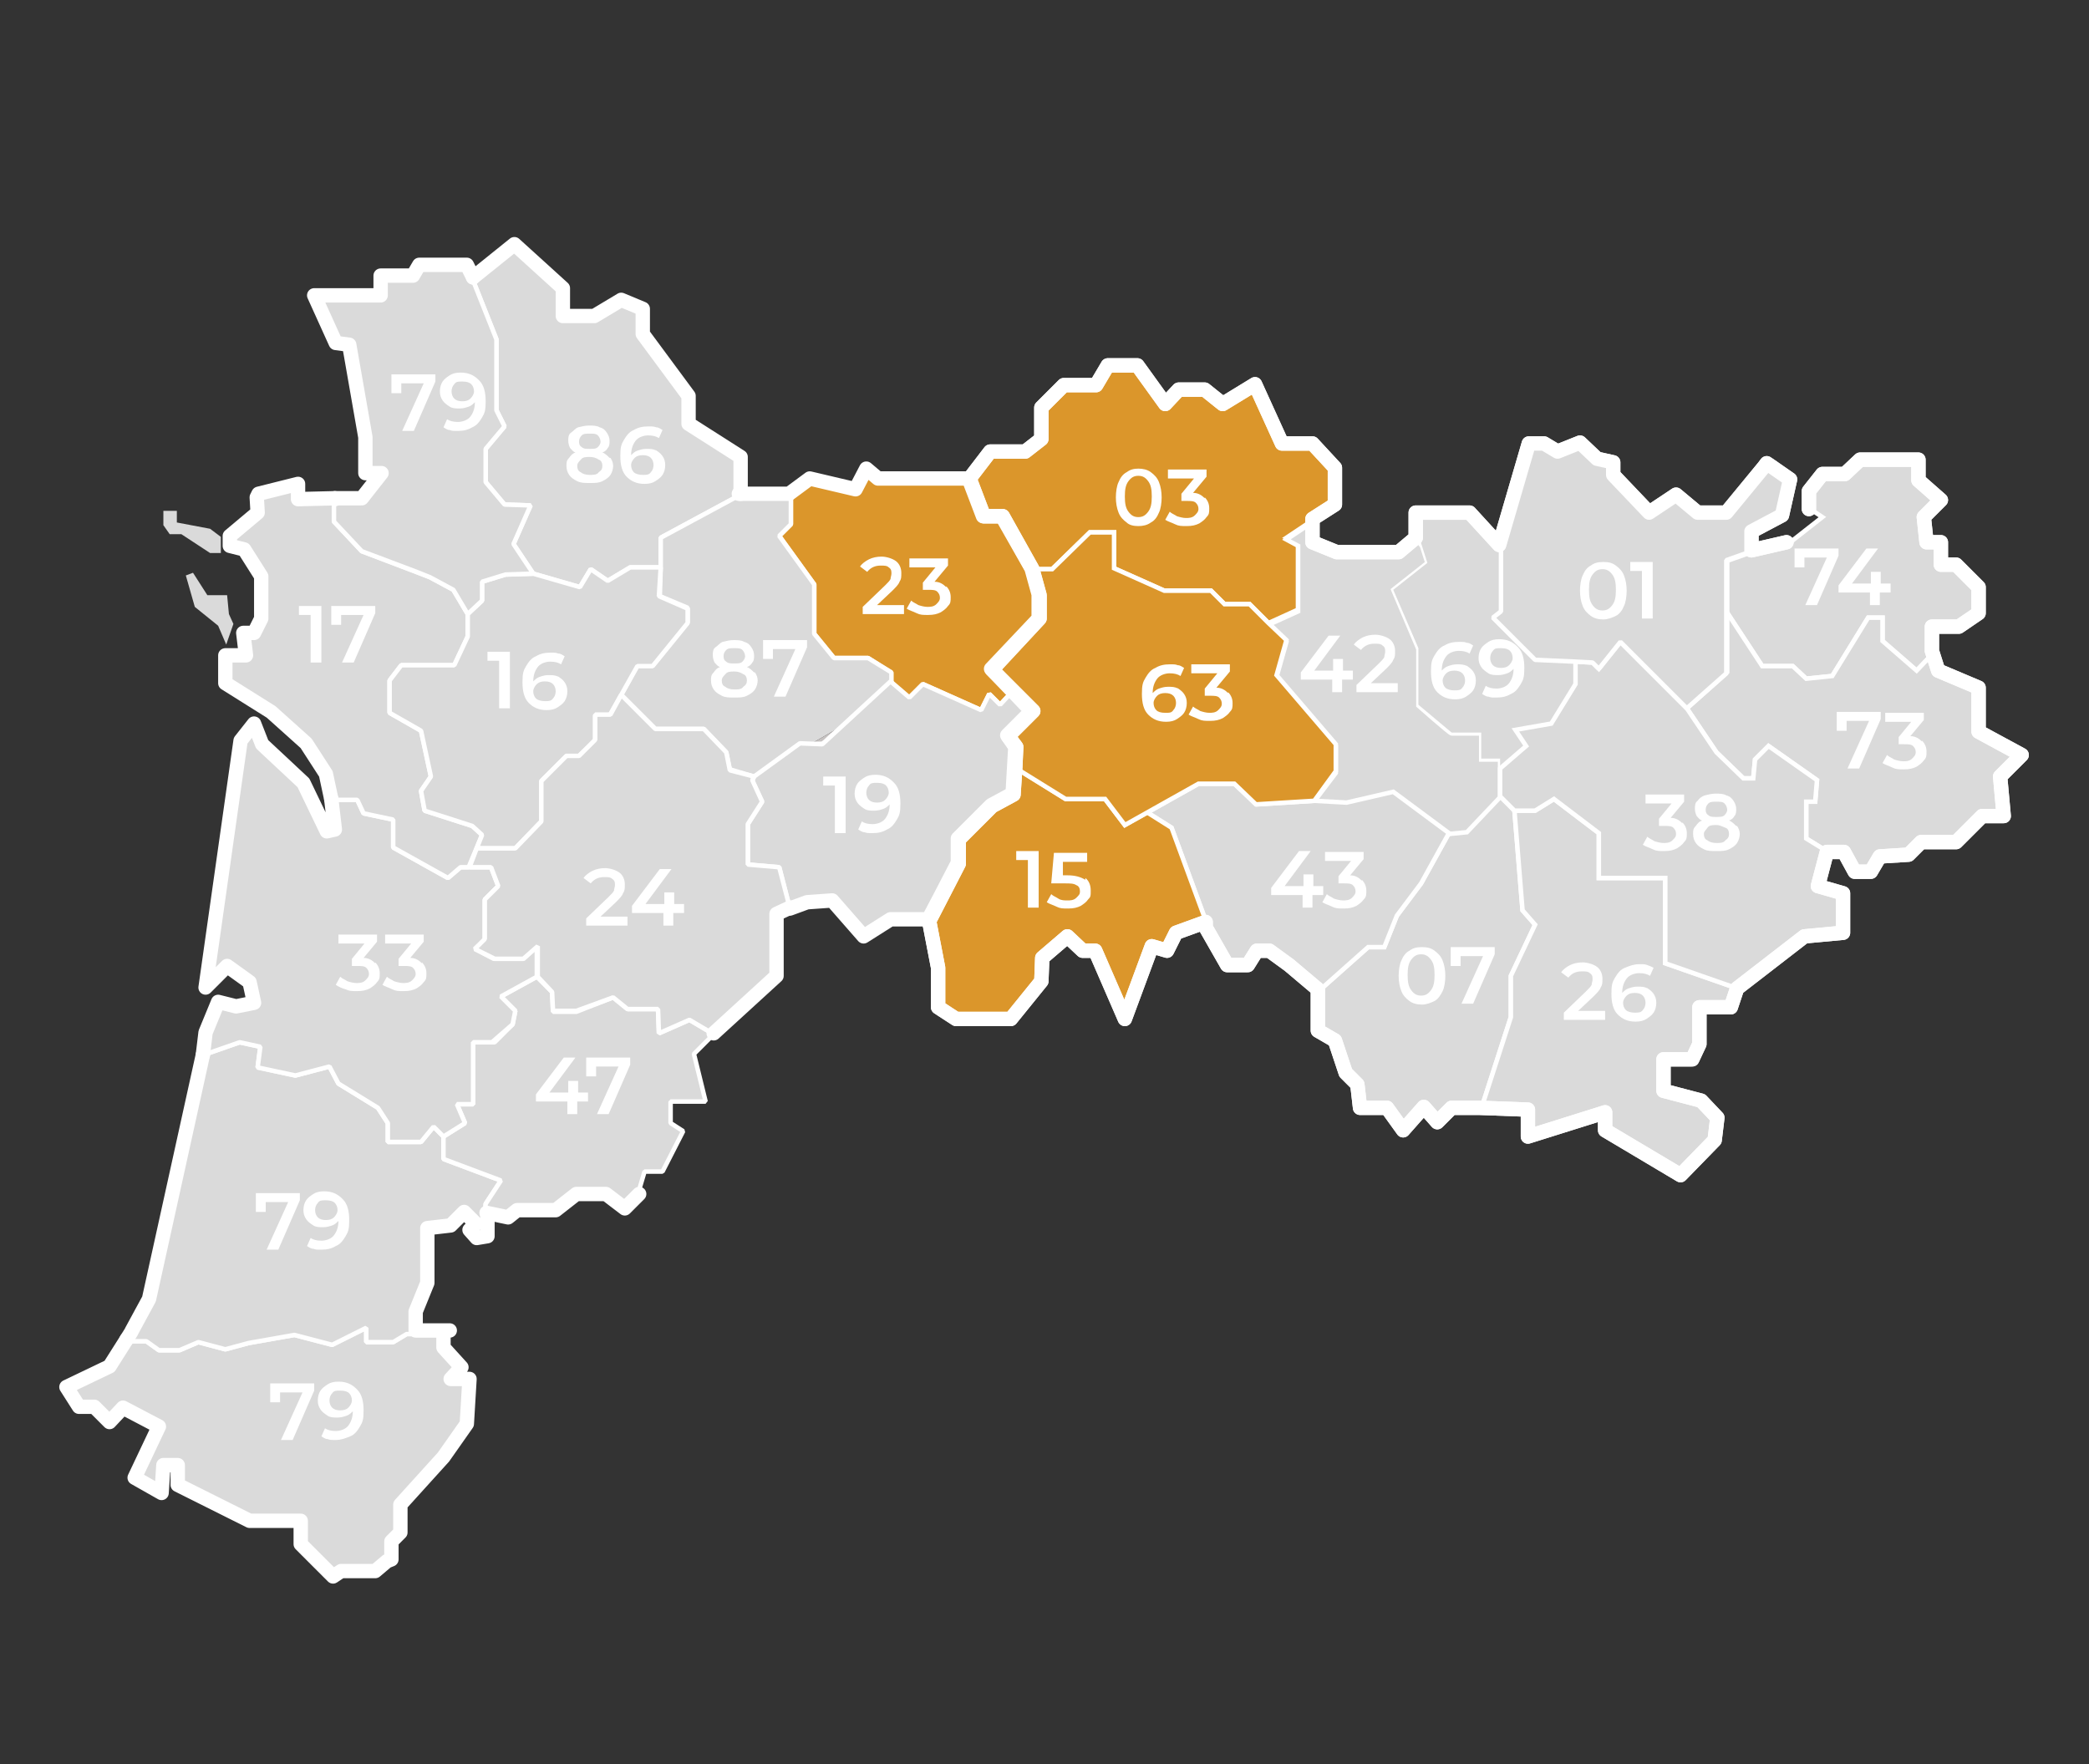 <?xml version="1.0" encoding="UTF-8"?>
<svg xmlns="http://www.w3.org/2000/svg" version="1.1" viewBox="0 0 232.7 196.5">
  <rect x="0" y="0" width="232.7" height="196.5" fill="#333333" stroke="none"/>
  <defs>
    <style>
      .cls-1 {
        stroke-width: .7px;
      }

      .cls-1, .cls-2, .cls-3, .cls-4, .cls-5, .cls-6, .cls-7, .cls-8, .cls-9 {
        stroke: #fff;
      }

      .cls-1, .cls-2, .cls-3, .cls-5, .cls-7 {
        stroke-linejoin: bevel;
      }

      .cls-1, .cls-3, .cls-4 {
        fill: #db962b;
      }

      .cls-2 {
        stroke-width: .4px;
      }

      .cls-2, .cls-10 {
        fill: #c6c2c1;
      }

      .cls-3, .cls-4, .cls-5, .cls-6 {
        stroke-width: .5px;
      }

      .cls-4, .cls-6 {
        stroke-miterlimit: 10;
      }

      .cls-5, .cls-6, .cls-11 {
        fill: #dadada;
      }

      .cls-7 {
        stroke-width: .7px;
      }

      .cls-7, .cls-8, .cls-9 {
        fill: none;
      }

      .cls-8 {
        stroke-width: 1.6px;
      }

      .cls-8, .cls-9 {
        stroke-linecap: round;
        stroke-linejoin: round;
      }

      .cls-12 {
        fill: #fff;
      }
    </style>
  </defs>
  <!-- Generator: Adobe Illustrator 28.7.8, SVG Export Plug-In . SVG Version: 1.2.0 Build 200)  -->
  <g>
    <g id="Calque_1">
      <g id="Calque_1-2" data-name="Calque_1">
        <g id="Calque_1-2">
          <g>
            <path class="cls-1" d="M365,30.4"/>
            <path class="cls-9" d="M365.1,30.3"/>
          </g>
        </g>
      </g>
      <polygon class="cls-4" points="143.3 59.9 144.6 60.6 144.6 67.9 141.3 69.4 139.2 67.3 136.4 67.3 134.9 65.8 129.7 65.8 124.1 63.3 124.1 59.3 121.4 59.3 117.2 63.4 115 63.4 111.7 57.6 109.6 57.6 108 53.4 110.3 50.4 114.3 50.4 116 49 116 45.4 118.6 42.9 122.2 42.9 123.4 40.8 126.8 40.8 129.9 45 131.4 43.5 134.3 43.5 136.3 45 139.9 42.9 142.9 49.4 146.4 49.4 148.8 52.2 148.8 56.2 146.3 57.9 143.3 59.9"/>
      <polygon class="cls-5" points="57.2 27.3 52.6 31 55.3 37.8 55.3 45.7 56.2 47.5 54.1 50 54.1 53.7 56.2 56.2 59.1 56.3 57.2 60.6 59.4 63.9 64.6 65.4 65.8 63.4 67.7 64.7 70.2 63.2 73.6 63.2 73.6 59.9 82.5 55.1 82.5 51 76.7 47.3 76.7 44.1 71.6 37.2 71.6 34.5 69.2 33.4 66.1 35.3 62.6 35.3 62.6 32.2 57.2 27.3"/>
      <polygon class="cls-3" points="88.1 55.7 88.1 58.4 86.8 59.7 90.7 65.1 90.7 70.6 92.9 73.3 96.7 73.3 99.2 74.9 99.2 77.7 101.3 77.7 102.8 76.2 109.3 79.1 110.2 77.3 111.4 78.5 112.8 77 110.5 74.6 115.9 69 115.9 66.3 115 63.4 111.7 57.6 109.6 57.6 108 53.4 97.9 53.4 96.7 52.3 95.5 54.6 90.4 53.3 88.1 55.1 88.1 55.7"/>
      <polyline class="cls-5" points="84 86.5 81.3 85.7 80.9 83.8 78.4 81.2 73 81.2 69.2 77.4 71 74.1 72.7 74.1 76.6 69.3 76.6 67.7 73.5 66.4 73.6 63.2 73.6 59.9 82.5 55.1 88.1 55.1 88.1 55.7 88.1 58.4 86.8 59.7 90.7 65.1 90.7 70.6 92.9 73.3 96.7 73.3 99.3 74.9 99.3 77.7"/>
      <polyline class="cls-2" points="99.3 77.7 91.6 82.8 89.2 82.9 84 86.5"/>
      <polygon class="cls-5" points="83.8 87 84.9 89.3 83.3 91.8 83.3 96.3 86.8 96.6 88 101.3 89.8 100.6 92.7 100.4 96.2 104.4 99.2 102.5 103.5 102.7 106.8 96.3 106.8 93.6 110.6 89.9 113 88.5 113.3 83.3 112.4 82 115.1 79.3 112.8 77 111.4 78.5 110.2 77.3 109.3 79.1 102.8 76.2 101.3 77.7 99.2 75.9 91.6 82.9 89.1 82.8 84 86.5 83.8 87"/>
      <polygon class="cls-6" points="167.1 88.7 163.4 92.6 161.4 92.8 158.3 98.4 155.6 102 154.2 105.5 152.4 105.5 147 110.3 147 115 148.8 116 150 119.6 151.3 120.9 151.7 123.5 154.6 123.5 156.5 126 158.8 123.4 160.3 125.1 161.9 123.5 165 123.5 168.3 113.3 168.3 108.7 171 103 169.6 101.4 168.7 90.3 167.1 88.7"/>
      <polygon class="cls-6" points="169.2 90.3 171 90.3 173.1 89 178.1 92.8 178.1 97.8 185.5 97.8 185.5 107.3 193.8 110.2 193 112.3 189.5 112.3 189.5 116.4 188.8 118.1 185.6 118.1 185.6 121.6 189.7 122.7 191.6 124.6 191.2 127.1 187.5 131 179 126 179 124 170.4 126.7 170.4 123.7 165 123.5 168.3 113.3 168.3 108.7 171 103 169.6 101.4 168.7 90.3 169.2 90.3"/>
      <path class="cls-6" d="M158.3,60.5l.7,2.2-3.8,3,2.8,6.6v6.3s3.5,3.1,3.7,3.1h3.3v2.9h2.1v4.2l-3.7,3.9-2,.2-6.3-4.6-5.1,1.3-3.7-.2,2.5-3.3v-3l-6.6-7.7,1.1-3.9-2-1.9,3.3-1.5v-7.3l-1.3-.7,3-2v2.6c0,0,2.8,1.1,2.8,1.1h6.9l1.9-1.6.4.5Z"/>
      <polyline class="cls-6" points="134.4 102.8 130.5 92.2 127.8 90.5 133.5 87.3 137.5 87.3 140 89.6 146.4 89.2 150 89.4 155.2 88.2 161.4 92.8 158.3 98.4 155.6 102 154.2 105.5 152.4 105.5 147 110.3 143.7 107.6 141.5 106 140.1 106 139.1 107.6 136.8 107.6 134.4 103.4 134.4 102.8"/>
      <polygon class="cls-11" points="167.1 85.6 170 83.1 168.8 81.3 172.8 80.6 175.5 76.2 175.5 73.7 171 73.5 166.3 68.8 167.2 68.1 167.2 60.8 163.9 57.2 157.9 57.2 157.9 60 158.3 60.5 159 62.7 155.2 65.7 158 72.2 158 78.5 161.7 81.6 165 81.6 165 84.5 167.1 84.5 167.1 85.6"/>
      <polygon class="cls-6" points="195.4 61.3 199.3 60.5 203 57.6 201.8 56.8 201.8 54.7 203.3 52.8 205.8 52.8 207.6 51.3 214 51.3 214 53.5 216.5 55.8 214.6 57.6 214.9 60.5 216.5 60.5 216.5 63 218.3 63 220.8 65.5 220.8 68.4 218.6 69.9 215.5 69.9 215.5 72.6 213.5 74.7 209.7 71.4 209.7 68.8 208.1 68.8 204.1 75.3 201.2 75.6 199.7 74.2 196.3 74.2 192.3 68.1 192.3 62.4 195.4 61.3"/>
      <polygon class="cls-6" points="215.5 72.6 216.3 74.7 220.8 76.7 220.8 81.6 225.5 84.2 223.1 86.6 223.5 91 221.2 91 218.2 93.9 214.3 93.9 212.9 95.3 209.7 95.5 208.8 97.2 206.9 97.2 205.7 95 203.8 95 201.2 93.4 201.2 89.3 202.2 89.3 202.4 86.9 197 83.1 195.5 84.6 195.3 86.7 194.2 86.7 191.2 83.8 187.9 78.9 192.3 75 192.3 68.1 196.3 74.2 199.7 74.2 201.2 75.6 204.1 75.3 208.1 68.8 209.7 68.8 209.7 71.4 213.5 74.7 215.5 72.6"/>
      <polygon class="cls-6" points="203.8 95 202.8 98.8 205.6 99.6 205.6 104 201.3 104.4 193.8 110.2 185.5 107.3 185.5 97.8 178.1 97.8 178.1 92.8 173.1 89 171 90.3 168.7 90.3 167.1 88.7 167.1 85.6 170 83.1 168.8 81.3 172.8 80.6 175.5 76.2 175.5 73.7 177.4 73.8 178.1 74.5 180.5 71.5 187.9 78.9 191.2 83.8 194.2 86.7 195.3 86.7 195.5 84.6 197 83.1 202.4 86.9 202.2 89.3 201.2 89.3 201.2 93.4 203.8 95"/>
      <polygon class="cls-5" points="43 174.1 41.7 175.2 37.9 175.2 37 175.8 33.3 172.1 33.3 169.6 27.7 169.6 19.7 165.6 19.7 163.3 18.1 163.3 17.8 166.5 14.8 164.7 17.5 159.1 13.5 157 12 158.5 10.3 156.8 8.6 156.8 7.2 154.6 12 152.3 13.9 149.4 16.3 149.4 17.7 150.4 20 150.4 22.1 149.5 25.1 150.3 27.7 149.6 32.8 148.7 37 149.8 40.8 147.9 40.8 149.5 43.8 149.5 45.3 148.6 49.4 148.6 49.4 150.2 51.3 152.5 50.1 153.7 52.2 153.7 51.9 158.7 49.4 162.5 44.4 167.7 44.4 170.8 43.5 171.9 43.5 173.8 43 174.1"/>
      <polygon class="cls-5" points="14.4 148.6 14.5 148.4 16.5 144.8 22.4 117.6 26.7 116.1 29 116.6 28.7 118.9 32.9 119.8 36.7 118.8 37.7 120.7 42.1 123.4 43.2 125.1 43.2 127.2 46.9 127.2 48.3 125.5 49.4 126.6 49.4 129.1 55.8 131.5 54.1 134.1 54 137.9 52.8 138.1 52 137.3 52.6 136.6 51.3 135.3 49.8 136.9 47.1 137.2 47.1 143.3 45.8 146.5 45.8 148.6 45.3 148.6 43.8 149.5 40.8 149.5 40.8 147.9 37 149.8 32.8 148.7 27.7 149.6 25.1 150.3 22.1 149.5 20 150.4 17.7 150.4 16.3 149.4 13.9 149.4 14.4 148.6"/>
      <polygon class="cls-5" points="76.8 113.6 79.5 115.2 77.3 117.4 78.6 122.7 74.7 122.7 74.7 125.1 76.1 126 73.8 130.5 71.8 130.5 71 133.2 69.4 134.9 67.4 133.2 64.1 133.2 61.8 135.1 57.4 135.1 56.4 135.8 54 135.4 54.1 134.1 55.8 131.5 49.4 129.1 49.4 126.6 51.8 125.1 50.9 123 52.7 123 52.7 116.1 55.1 116.1 57.1 114.1 57.4 112.6 55.8 111 59.8 108.8 61.5 110.5 61.6 112.7 64.2 112.7 68.3 111.1 69.9 112.4 73.3 112.4 73.4 115.1 76.8 113.6"/>
      <path class="cls-2" d="M54,135.3"/>
      <polygon class="cls-5" points="28.2 80.7 26.7 82.6 22.8 110.1 25.1 107.8 27.7 109.5 28.2 111.8 26.2 112.2 24.2 111.7 22.8 115.1 22.4 117.6 26.7 116.1 29 116.6 28.7 118.9 32.9 119.8 36.7 118.8 37.7 120.7 42.1 123.4 43.2 125.1 43.2 127.2 46.9 127.2 48.3 125.5 49.4 126.6 51.8 125.1 50.9 123 52.7 123 52.7 116.1 54.8 116.1 57.1 114.1 57.4 112.6 55.8 111 59.8 108.8 59.8 105.4 58.3 106.8 55 106.8 52.9 105.7 54 104.7 54 100.2 55.5 98.7 54.7 96.6 51.3 96.6 49.9 97.8 43.8 94.4 43.8 91.3 40.5 90.6 39.8 89.1 36.8 89.1 37.2 92.5 36.2 92.7 33.7 87.3 29.1 83 28.2 80.7"/>
      <polygon class="cls-5" points="28.6 55.1 33 54 33 55.7 37.2 55.6 37.2 55.7 37.2 58.1 40.3 61.4 47.9 64.3 50.5 65.7 52.1 68.4 52.1 70.9 50.6 74.1 44.7 74.1 43.4 75.8 43.4 79.4 46.9 81.4 48 86.5 46.9 88.1 47.3 90.3 52.6 92 53.7 93 52.2 96.6 51.3 96.6 49.9 97.8 43.8 94.4 43.8 91.3 40.5 90.6 39.8 89.1 36.8 89.1 36.2 86.3 34 82.9 30 79.4 24.9 76.2 24.9 73.1 27.3 73.1 26.9 70.6 28.1 70.6 29 69 29 64.3 27.1 61.2 25.4 60.9 25.4 59.7 28.5 57.2 28.5 55.5 28.6 55.1"/>
      <polygon class="cls-11" points="20.7 64.1 21.7 67.6 24.3 69.7 25.2 71.8 26 69.5 25.5 68.4 25.3 66.3 23.1 66.3 21.5 63.8 20.7 64.1"/>
      <polygon class="cls-11" points="18.2 56.9 19.7 56.9 19.7 58.2 23.4 58.9 24.6 59.8 24.6 61.6 23.4 61.6 20.2 59.5 18.9 59.5 18.2 58.5 18.2 56.9"/>
      <polygon class="cls-5" points="56.3 64 53.7 64.8 53.7 66.9 52.1 68.4 52.1 70.9 50.6 74.1 44.7 74.1 43.4 75.8 43.4 79.4 46.9 81.4 48 86.5 46.9 88.1 47.3 90.3 52.6 92 53.7 93 53.1 94.5 57.4 94.5 60.3 91.5 60.3 87 63.1 84.2 64.5 84.2 66.3 82.5 66.3 79.7 67.9 79.7 69.2 77.4 71 74.2 72.7 74.2 76.6 69.4 76.6 67.8 73.4 66.4 73.6 63.2 70.2 63.2 67.7 64.7 65.8 63.4 64.6 65.4 59.4 63.9 56.3 64"/>
      <polyline class="cls-5" points="88 101.2 86.5 101.9 86.5 108.8 79.5 115.2 76.8 113.6 73.4 115.1 73.3 112.4 69.9 112.4 68.3 111.1 64.2 112.6 61.6 112.6 61.5 110.5 59.9 108.8 59.9 105.4 58.3 106.8 55.1 106.8 52.9 105.7 54 104.6 54 100.2 55.5 98.7 54.7 96.6 52.3 96.6 52.3 96.6 52.3 96.6 53.1 94.5 57.4 94.5 60.3 91.5 60.3 87 63.1 84.2 64.5 84.2 66.3 82.4 66.3 79.6 68 79.6 69.2 77.4 73 81.2 78.4 81.2 80.9 83.8 81.3 85.8 84 86.5 83.8 86.9 84.9 89.3 83.3 91.8 83.3 96.3 86.8 96.6 88 101.2"/>
      <polygon class="cls-5" points="52.1 68.4 50.5 65.7 47.9 64.3 46.4 63.7 40.3 61.4 37.2 58.1 37.2 55.6 40.2 55.6 42.4 52.8 40.6 52.8 40.6 48.8 38.8 38.5 37.3 38.3 34.9 33 42.3 33 42.3 30.8 45.9 30.8 46.6 29.5 50.9 29.5 51.9 29.5 52.6 31 55.3 37.8 55.3 45.7 56.2 47.5 54.1 50 54.1 53.7 56.2 56.2 59.1 56.3 57.2 60.6 59.4 63.9 56.3 64 53.7 64.8 53.7 66.9 52.1 68.4"/>
      <polyline class="cls-4" points="127.8 90.5 130.5 92.2 134.4 102.8 131.1 104 130.1 106 128.4 105.5 125.3 113.6 122.1 106 120.6 106 119 104.4 116.2 106.8 116 109.4 112.7 113.6 106.5 113.6 104.5 112.4 104.5 107.9 103.5 102.7 106.8 96.3 106.8 93.6 110.6 89.9 113 88.5 113.1 85.5 113.7 85.9 118.7 89 123.1 89 125.3 91.9 127.8 90.5"/>
      <polygon class="cls-4" points="113.7 85.9 118.7 89 123.1 89 125.3 91.9 133.5 87.3 137.5 87.3 139.9 89.6 146.4 89.2 148.8 85.9 148.8 82.9 142.2 75.2 143.3 71.3 141.3 69.4 139.2 67.3 136.4 67.3 134.9 65.8 129.7 65.8 124.1 63.3 124.1 59.3 121.4 59.3 117.2 63.4 115 63.4 115.9 66.3 115.9 69 110.5 74.6 115.1 79.3 112.4 82 113.3 83.3 113.1 85.5 113.7 85.9"/>
      <g>
        <g>
          <path class="cls-8" d="M88,101.2l1.9-.7,2.8-.2,3.5,4,3-1.9h4.2c0,.1,3.3-6.3,3.3-6.3v-2.7l3.7-3.7,2.4-1.3.3-5.2-.9-1.3,2.7-2.7-2.2-2.3-2.3-2.4,5.3-5.6v-2.7l-.8-2.9-3.3-5.8h-2.1l-1.6-4.2h-10.1l-1.3-1.1-1.2,2.3-5.1-1.2-2.3,1.7h0s-5.6,0-5.6,0M83.3,96.2"/>
          <g>
            <path class="cls-8" d="M54.3,135.2v2.5c0,0-1.2.2-1.2.2l-.8-.9.7-.7-1.3-1.3-1.5,1.5-2.6.3v6.1l-1.3,3.2v2.1h0c0,0,3.6,0,3.6,0h.2"/>
            <polyline class="cls-8" points="71.2 133 69.6 134.6 67.5 133 64.2 133 61.9 134.8 57.6 134.8 56.6 135.6 54.2 135.1"/>
          </g>
          <polyline class="cls-8" points="199 60.4 195.1 61.3 195.1 59.2 198.5 57.4 199.4 53.4 197.1 51.8 196.8 51.6 196.5 52 192.3 57.1 189.1 57.1 186.7 55.1 183.7 57.1 179.7 52.9 179.7 51.5 177.9 51.1 176 49.3 173.5 50.3 172 49.4 170.3 49.4 167 60.7 163.7 57.1 157.7 57.1 157.7 59.9 155.8 61.5 148.9 61.5 146.2 60.4 146.2 57.8 148.7 56.2 148.7 52.1 146.2 49.4 142.8 49.4 139.8 42.8 136.2 45 134.2 43.4 131.3 43.4 129.8 45 126.7 40.7 123.4 40.7 122.1 42.9 118.5 42.9 116 45.4 116 48.9 114.2 50.3 110.3 50.3 108 53.3 109.6 57.5 111.7 57.5 115 63.4 115.8 66.3 115.8 68.9 110.5 74.6 115.1 79.2 112.3 82 113.2 83.2 113.1 85.4 112.9 88.5 110.5 89.8 106.8 93.5 106.8 96.2 103.5 102.6 104.5 107.8 104.5 112.2 106.5 113.5 112.6 113.5 116 109.3 116.1 106.7 118.9 104.3 120.6 105.9 122 105.9 125.3 113.5 128.3 105.4 130 105.9 131 103.9 134.3 102.7 134.3 102.7 134.3 103.3 136.7 107.5 139 107.5 140 105.9 141.4 105.9 143.6 107.5 146.8 110.2"/>
          <polyline class="cls-8" points="146.8 110.2 146.8 114.8 148.7 115.9 149.9 119.5 151.2 120.8 151.5 123.4 154.5 123.4 156.3 125.9 158.6 123.3 160.1 125 161.7 123.4 164.8 123.4 170.2 123.6 170.2 126.6 178.8 123.9 178.8 125.9 187.2 130.9 191 127 191.3 124.5 189.5 122.6 185.3 121.5 185.3 118 188.5 118 189.3 116.3 189.3 112.2 192.8 112.2 193.5 110.1 201 104.3 205.3 103.9 205.3 99.5 202.5 98.7 203.5 94.9 205.4 94.9 206.6 97.1 208.4 97.1 209.4 95.4 212.6 95.2 214 93.8 217.9 93.8 220.8 90.9 223.2 90.9 222.8 86.5 225.2 84.1 220.4 81.5 220.4 76.6 215.9 74.7 215.2 72.5 215.2 69.8 218.2 69.8 220.4 68.3 220.4 65.4 217.9 62.9 216.2 62.9 216.2 60.4 214.6 60.4 214.3 57.6 216.2 55.7 213.7 53.5 213.7 51.2 207.2 51.2 205.5 52.8 203 52.8 201.5 54.7 201.5 56.7"/>
        </g>
        <g>
          <polyline class="cls-8" points="82.5 55 82.5 50.9 76.7 47.2 76.7 44.1 71.6 37.2 71.6 34.4 69.2 33.4 66.2 35.2 62.7 35.2 62.7 32.1 57.3 27.2 52.7 30.9"/>
          <polyline class="cls-8" points="49.4 148.5 49.4 150.1 51.4 152.3 50.2 153.6 52.3 153.6 52 158.6 49.4 162.3 44.6 167.6 44.6 170.7 43.6 171.7 43.6 173.7 43.1 173.9 41.8 175 38 175 37.1 175.6 33.5 172 33.5 169.4 27.8 169.4 19.8 165.4 19.8 163.2 18.2 163.2 18 166.3 15 164.6 17.7 158.9 13.7 156.8 12.2 158.4 10.5 156.7 8.8 156.7 7.4 154.5 12.2 152.2 14.1 149.2"/>
          <polyline class="cls-8" points="14.1 149.2 14.6 148.4 14.7 148.2 16.6 144.7 22.6 117.5"/>
          <polyline class="cls-8" points="36.9 89 37.3 92.4 36.4 92.6 33.8 87.2 29.2 82.9 28.3 80.6 26.8 82.5 22.9 110 25.3 107.6 27.8 109.4 28.3 111.7 26.3 112.1 24.3 111.6 22.9 115 22.6 117.5"/>
          <polyline class="cls-8" points="36.9 89 36.3 86.2 34.1 82.8 30.2 79.3 25.1 76.1 25.1 73 27.4 73 27.1 70.5 28.3 70.5 29.1 68.9 29.1 64.2 27.2 61.2 25.6 60.8 25.6 59.7 28.7 57.1 28.6 55.4 28.8 55 33.2 53.9 33.2 55.6 37.3 55.5 37.3 55.6"/>
          <path class="cls-8" d="M88,101.1"/>
          <path class="cls-8" d="M83.3,96.1"/>
          <path class="cls-8" d="M76.8,113.5"/>
          <polyline class="cls-8" points="88 101.1 86.5 101.8 86.5 108.7 79.5 115.1"/>
          <polyline class="cls-8" points="37.3 55.5 40.3 55.5 42.5 52.7 40.7 52.7 40.7 48.7 38.9 38.4 37.4 38.2 35 32.9 42.4 32.9 42.4 30.7 46 30.7 46.7 29.5 51 29.5 52 29.5 52.7 30.9"/>
        </g>
      </g>
      <polyline class="cls-7" points="195.4 61.3 192.3 62.4 192.3 75"/>
      <polygon class="cls-5" points="197.4 51.8 199.7 53.5 198.8 57.5 195.4 59.3 195.4 61.3 192.3 62.4 192.3 75 187.9 78.9 180.5 71.5 178.1 74.5 177.4 73.8 175.5 73.7 171 73.5 166.3 68.8 167.2 68.1 167.2 60.8 170.5 49.4 172.2 49.4 173.7 50.4 176.2 49.4 178.1 51.2 179.9 51.5 179.9 53 183.9 57.2 186.9 55.2 189.4 57.2 192.6 57.2 196.8 52 197.1 51.7 197.4 51.8"/>
      <polyline class="cls-8" points="199 60.4 195.1 61.3 195.1 59.2 198.5 57.4 199.4 53.4 197.1 51.8 196.8 51.6 196.5 52 192.3 57.1 189.1 57.1 186.7 55.1 183.7 57.1 179.7 52.9 179.7 51.5 177.9 51.1 176 49.3 173.5 50.3 172 49.4 170.3 49.4 167 60.7 163.7 57.1 157.7 57.1 157.7 59.9 155.8 61.5 148.9 61.5 146.2 60.4 146.2 57.8 148.7 56.2 148.7 52.1 146.2 49.4 142.8 49.4 139.8 42.8 136.2 45 134.2 43.4 131.3 43.4 129.8 45 126.7 40.7 123.4 40.7 122.1 42.9 118.5 42.9 116 45.4 116 48.9 114.2 50.3 110.3 50.3 108 53.3 109.6 57.5 111.7 57.5 115 63.4 115.8 66.3 115.8 68.9 110.5 74.6 115.1 79.2 112.3 82 113.2 83.2 113.1 85.4 112.9 88.5 110.5 89.8 106.8 93.5 106.8 96.2 103.5 102.6 104.5 107.8 104.5 112.2 106.5 113.5 112.6 113.5 116 109.3 116.1 106.7 118.9 104.3 120.6 105.9 122 105.9 125.3 113.5 128.3 105.4 130 105.9 131 103.9 134.3 102.7 134.3 102.7 134.3 103.3 136.7 107.5 139 107.5 140 105.9 141.4 105.9 143.6 107.5 146.8 110.2"/>
      <polyline class="cls-8" points="146.8 110.2 146.8 114.8 148.7 115.9 149.9 119.5 151.2 120.8 151.5 123.4 154.5 123.4 156.3 125.9 158.6 123.3 160.1 125 161.7 123.4 164.8 123.4 170.2 123.6 170.2 126.6 178.8 123.9 178.8 125.9 187.2 130.9 191 127 191.3 124.5 189.5 122.6 185.3 121.5 185.3 118 188.5 118 189.3 116.3 189.3 112.2 192.8 112.2 193.5 110.1 201 104.3 205.3 103.9 205.3 99.5 202.5 98.7 203.5 94.9 205.4 94.9 206.6 97.1 208.4 97.1 209.4 95.4 212.6 95.2 214 93.8 217.9 93.8 220.8 90.9 223.2 90.9 222.8 86.5 225.2 84.1 220.4 81.5 220.4 76.6 215.9 74.7 215.2 72.5 215.2 69.8 218.2 69.8 220.4 68.3 220.4 65.4 217.9 62.9 216.2 62.9 216.2 60.4 214.6 60.4 214.3 57.6 216.2 55.7 213.7 53.5 213.7 51.2 207.2 51.2 205.5 52.8 203 52.8 201.5 54.7 201.5 56.7"/>
      <path class="cls-10" d="M54,135.3"/>
      <path class="cls-10" d="M54,135.3"/>
      <g>
        <path class="cls-12" d="M48.5,41.7v.8l-2.4,5.5h-1.3l2.4-5.3h-2.5v1.1h-1.1v-2.1h4.9Z"/>
        <path class="cls-12" d="M53.4,42.4c.5.5.7,1.3.7,2.3s-.1,1.3-.4,1.8c-.3.5-.6.9-1.1,1.1-.5.3-1,.4-1.6.4s-.6,0-.9-.1c-.3,0-.5-.2-.7-.3l.4-.9c.3.2.7.3,1.2.3s1.1-.2,1.4-.6c.3-.4.5-.9.5-1.6h0c-.2.2-.4.4-.7.5-.3.1-.6.2-1,.2s-.8,0-1.1-.2-.6-.4-.8-.7c-.2-.3-.3-.6-.3-1s.1-.8.3-1.1c.2-.3.5-.5.8-.7.3-.2.7-.3,1.2-.3.9,0,1.5.3,2,.8ZM52.4,44.4c.2-.2.4-.5.4-.8s-.1-.6-.3-.8c-.2-.2-.5-.3-1-.3s-.7,0-.9.3c-.2.2-.3.5-.3.8s.1.6.3.8c.2.2.5.3.9.3s.7-.1.9-.3Z"/>
      </g>
      <g>
        <path class="cls-12" d="M68,51c.2.3.3.6.3.9s-.1.7-.3,1c-.2.3-.5.5-.9.7-.4.2-.8.2-1.4.2s-1,0-1.4-.2c-.4-.2-.7-.4-.9-.7-.2-.3-.3-.6-.3-1s0-.6.3-.9c.2-.3.4-.5.7-.6-.3-.1-.4-.3-.6-.5-.1-.2-.2-.5-.2-.8s0-.7.3-.9.5-.5.8-.6c.4-.1.8-.2,1.2-.2s.9,0,1.2.2c.4.1.6.3.8.6s.3.6.3.9,0,.6-.2.8c-.1.2-.3.4-.6.5.3.1.6.4.8.6ZM66.7,52.6c.3-.2.4-.4.4-.7s-.1-.6-.4-.7c-.3-.2-.6-.3-1-.3s-.8,0-1,.3c-.2.2-.4.4-.4.7s.1.6.4.7c.2.2.6.3,1,.3s.8,0,1-.3ZM64.8,48.5c-.2.2-.3.4-.3.7s.1.5.3.6c.2.2.5.2.9.2s.7,0,.9-.2c.2-.2.3-.4.3-.6s-.1-.5-.3-.7c-.2-.2-.5-.2-.9-.2s-.7,0-.9.2Z"/>
        <path class="cls-12" d="M73,50.1c.3.2.6.4.8.7.2.3.3.6.3,1s-.1.8-.3,1.1-.5.5-.8.7-.7.3-1.2.3c-.9,0-1.5-.3-2-.8-.5-.5-.7-1.3-.7-2.3s.1-1.3.4-1.8.6-.9,1.1-1.1c.5-.3,1-.4,1.6-.4s.6,0,.9.1c.3,0,.5.2.7.3l-.4.9c-.3-.2-.7-.3-1.2-.3s-1.1.2-1.4.6-.5.9-.5,1.6h0c.2-.2.4-.4.7-.5.3-.1.6-.2,1-.2s.8,0,1.1.2ZM72.5,52.6c.2-.2.3-.5.3-.8s-.1-.6-.3-.8c-.2-.2-.5-.3-.9-.3s-.7.1-.9.3c-.2.2-.4.5-.4.8s.1.6.3.8c.2.2.6.3,1,.3s.7,0,.9-.3Z"/>
      </g>
      <g>
        <path class="cls-12" d="M56.8,72.6v6.3h-1.2v-5.3h-1.3v-1h2.5Z"/>
        <path class="cls-12" d="M62.1,75.3c.3.2.6.4.8.7.2.3.3.6.3,1s-.1.8-.3,1.1-.5.5-.8.7-.7.3-1.2.3c-.9,0-1.5-.3-2-.8-.5-.5-.7-1.3-.7-2.3s.1-1.3.4-1.8c.3-.5.6-.9,1.1-1.1.5-.3,1-.4,1.6-.4s.6,0,.9.1c.3,0,.5.2.7.3l-.4.9c-.3-.2-.7-.3-1.2-.3s-1.1.2-1.4.6-.5.9-.5,1.6h0c.2-.2.4-.4.7-.5.3-.1.6-.2,1-.2s.8,0,1.1.2ZM61.6,77.8c.2-.2.3-.5.3-.8s-.1-.6-.3-.8c-.2-.2-.5-.3-.9-.3s-.7.1-.9.3c-.2.2-.4.5-.4.8s.1.6.3.8c.2.2.6.3,1,.3s.7,0,.9-.3Z"/>
      </g>
      <g>
        <path class="cls-12" d="M35.8,67.5v6.3h-1.2v-5.3h-1.3v-1h2.5Z"/>
        <path class="cls-12" d="M41.8,67.5v.8l-2.4,5.5h-1.3l2.4-5.3h-2.5v1.1h-1.1v-2.1h4.9Z"/>
      </g>
      <g>
        <path class="cls-12" d="M84.1,74.9c.2.3.3.6.3.9s-.1.7-.3,1c-.2.3-.5.5-.9.7-.4.2-.8.2-1.4.2s-1,0-1.4-.2c-.4-.2-.7-.4-.9-.7-.2-.3-.3-.6-.3-1s0-.6.3-.9c.2-.3.4-.5.7-.6-.3-.1-.4-.3-.6-.5-.1-.2-.2-.5-.2-.8s0-.7.3-.9.5-.5.8-.6c.4-.1.8-.2,1.2-.2s.9,0,1.2.2c.4.1.6.3.8.6s.3.6.3.9,0,.6-.2.8c-.1.2-.3.4-.6.5.3.1.6.4.8.6ZM82.8,76.5c.3-.2.4-.4.4-.7s-.1-.6-.4-.7c-.3-.2-.6-.3-1-.3s-.8,0-1,.3c-.2.2-.4.4-.4.7s.1.6.4.7c.2.2.6.3,1,.3s.8,0,1-.3ZM80.9,72.4c-.2.2-.3.4-.3.7s.1.5.3.6c.2.2.5.2.9.2s.7,0,.9-.2c.2-.2.3-.4.3-.6s-.1-.5-.3-.7c-.2-.2-.5-.2-.9-.2s-.7,0-.9.2Z"/>
        <path class="cls-12" d="M89.9,71.3v.8l-2.4,5.5h-1.3l2.4-5.3h-2.5v1.1h-1.1v-2.1h4.9Z"/>
      </g>
      <g>
        <path class="cls-12" d="M100.7,67.4v1h-4.6v-.8l2.5-2.4c.3-.3.5-.5.6-.7,0-.2.1-.4.1-.6,0-.3,0-.5-.3-.7-.2-.2-.5-.2-.9-.2-.6,0-1.1.2-1.5.7l-.8-.6c.2-.3.6-.6,1-.8.4-.2.9-.3,1.4-.3s1.2.2,1.6.5c.4.3.6.8.6,1.3s0,.7-.2,1c-.1.3-.4.6-.8,1l-1.7,1.6h3Z"/>
        <path class="cls-12" d="M105.4,65.3c.3.3.5.7.5,1.2s0,.7-.3,1c-.2.3-.5.5-.8.7-.4.2-.8.3-1.4.3s-.9,0-1.3-.2-.8-.3-1.1-.5l.5-.9c.2.2.5.3.8.5.3.1.7.2,1,.2s.7,0,1-.3c.2-.2.4-.4.4-.7s-.1-.5-.3-.7-.6-.2-1-.2h-.6v-.8l1.4-1.7h-2.9v-1h4.3v.8l-1.5,1.8c.6,0,1,.3,1.3.6Z"/>
      </g>
      <g>
        <path class="cls-12" d="M94.2,86.5v6.3h-1.2v-5.3h-1.3v-1h2.5Z"/>
        <path class="cls-12" d="M99.6,87.2c.5.5.7,1.3.7,2.3s-.1,1.3-.4,1.8c-.3.5-.6.9-1.1,1.1-.5.3-1,.4-1.6.4s-.6,0-.9-.1c-.3,0-.5-.2-.7-.3l.4-.9c.3.2.7.3,1.2.3s1.1-.2,1.4-.6c.3-.4.5-.9.5-1.6h0c-.2.2-.4.4-.7.5-.3.1-.6.2-1,.2s-.8,0-1.1-.2-.6-.4-.8-.7c-.2-.3-.3-.6-.3-1s.1-.8.3-1.1c.2-.3.5-.5.8-.7.3-.2.7-.3,1.2-.3.9,0,1.5.3,2,.8ZM98.6,89.1c.2-.2.4-.5.4-.8s-.1-.6-.3-.8c-.2-.2-.5-.3-1-.3s-.7,0-.9.3c-.2.2-.3.5-.3.8s.1.6.3.8c.2.2.5.3.9.3s.7-.1.9-.3Z"/>
      </g>
      <g>
        <path class="cls-12" d="M69.9,102.1v1h-4.6v-.8l2.5-2.4c.3-.3.5-.5.6-.7,0-.2.1-.4.1-.6,0-.3,0-.5-.3-.7-.2-.2-.5-.2-.9-.2-.6,0-1.1.2-1.5.7l-.8-.6c.2-.3.6-.6,1-.8.4-.2.9-.3,1.4-.3s1.2.2,1.6.5c.4.3.6.8.6,1.3s0,.7-.2,1c-.1.3-.4.6-.8,1l-1.7,1.6h3Z"/>
        <path class="cls-12" d="M76.1,101.7h-1.1v1.4h-1.1v-1.4h-3.5v-.8l3.1-4.1h1.3l-2.9,3.9h2.1v-1.3h1.1v1.3h1.1v1Z"/>
      </g>
      <g>
        <path class="cls-12" d="M41.8,107.2c.3.3.5.7.5,1.2s0,.7-.3,1c-.2.3-.5.5-.8.7-.4.2-.8.3-1.4.3s-.9,0-1.3-.2c-.4-.1-.8-.3-1.1-.5l.5-.9c.2.2.5.3.8.5.3.1.7.2,1,.2s.7,0,1-.3c.2-.2.4-.4.4-.7s-.1-.5-.3-.7-.6-.2-1-.2h-.6v-.8l1.4-1.7h-2.9v-1h4.3v.8l-1.5,1.8c.6,0,1,.3,1.3.6Z"/>
        <path class="cls-12" d="M47,107.2c.3.3.5.7.5,1.2s0,.7-.3,1c-.2.3-.5.5-.8.7-.4.2-.8.3-1.4.3s-.9,0-1.3-.2-.8-.3-1.1-.5l.5-.9c.2.2.5.3.8.5.3.1.7.2,1,.2s.7,0,1-.3c.2-.2.4-.4.4-.7s-.1-.5-.3-.7-.6-.2-1-.2h-.6v-.8l1.4-1.7h-2.9v-1h4.3v.8l-1.5,1.8c.6,0,1,.3,1.3.6Z"/>
      </g>
      <g>
        <path class="cls-12" d="M65.4,122.7h-1.1v1.4h-1.1v-1.4h-3.5v-.8l3.1-4.1h1.3l-2.9,3.9h2.1v-1.3h1.1v1.3h1.1v1Z"/>
        <path class="cls-12" d="M70.2,117.8v.8l-2.4,5.5h-1.3l2.4-5.3h-2.5v1.1h-1.1v-2.1h4.9Z"/>
      </g>
      <g>
        <path class="cls-12" d="M33.4,132.9v.8l-2.4,5.5h-1.3l2.4-5.3h-2.5v1.1h-1.1v-2.1h4.9Z"/>
        <path class="cls-12" d="M38.2,133.6c.5.5.7,1.3.7,2.3s-.1,1.3-.4,1.8c-.3.5-.6.9-1.1,1.1-.5.3-1,.4-1.6.4s-.6,0-.9-.1c-.3,0-.5-.2-.7-.3l.4-.9c.3.2.7.3,1.2.3s1.1-.2,1.4-.6c.3-.4.5-.9.5-1.6h0c-.2.2-.4.4-.7.5-.3.1-.6.2-1,.2s-.8,0-1.1-.2-.6-.4-.8-.7c-.2-.3-.3-.6-.3-1s.1-.8.3-1.1c.2-.3.5-.5.8-.7.3-.2.7-.3,1.2-.3.9,0,1.5.3,2,.8ZM37.2,135.6c.2-.2.4-.5.4-.8s-.1-.6-.3-.8c-.2-.2-.5-.3-1-.3s-.7,0-.9.3c-.2.2-.3.5-.3.8s.1.6.3.8c.2.2.5.3.9.3s.7-.1.9-.3Z"/>
      </g>
      <g>
        <path class="cls-12" d="M35,154.1v.8l-2.4,5.5h-1.3l2.4-5.3h-2.5v1.1h-1.1v-2.1h4.9Z"/>
        <path class="cls-12" d="M39.8,154.8c.5.5.7,1.3.7,2.3s-.1,1.3-.4,1.8c-.3.5-.6.9-1.1,1.1s-1,.4-1.6.4-.6,0-.9-.1c-.3,0-.5-.2-.7-.3l.4-.9c.3.2.7.3,1.2.3s1.1-.2,1.4-.6c.3-.4.5-.9.5-1.6h0c-.2.2-.4.4-.7.5-.3.1-.6.2-1,.2s-.8,0-1.1-.2-.6-.4-.8-.7c-.2-.3-.3-.6-.3-1s.1-.8.3-1.1c.2-.3.5-.5.8-.7.3-.2.7-.3,1.2-.3.9,0,1.5.3,2,.8ZM38.8,156.8c.2-.2.4-.5.4-.8s-.1-.6-.3-.8c-.2-.2-.5-.3-1-.3s-.7,0-.9.3c-.2.2-.3.5-.3.8s.1.6.3.8c.2.2.5.3.9.3s.7-.1.9-.3Z"/>
      </g>
      <g>
        <path class="cls-12" d="M115.7,94.8v6.3h-1.2v-5.3h-1.3v-1h2.5Z"/>
        <path class="cls-12" d="M120.9,97.8c.4.3.6.8.6,1.4s0,.7-.3,1c-.2.3-.5.5-.8.7-.4.2-.8.3-1.4.3s-.9,0-1.3-.2-.8-.3-1.1-.5l.5-.9c.2.2.5.3.8.5s.7.2,1,.2.7,0,1-.3.4-.4.4-.7-.1-.6-.4-.7c-.3-.2-.7-.2-1.3-.2h-1.5l.3-3.4h3.7v1h-2.7v1.5c-.1,0,.5,0,.5,0,.9,0,1.5.2,2,.5Z"/>
      </g>
      <g>
        <path class="cls-12" d="M131.1,76.6c.3.2.6.4.8.7.2.3.3.6.3,1s-.1.8-.3,1.1c-.2.3-.5.5-.8.7-.3.2-.7.3-1.2.3-.9,0-1.5-.3-2-.8-.5-.5-.7-1.3-.7-2.3s.1-1.3.4-1.8c.3-.5.6-.9,1.1-1.1.5-.3,1-.4,1.6-.4s.6,0,.9.1c.3,0,.5.2.7.3l-.4.9c-.3-.2-.7-.3-1.2-.3s-1.1.2-1.4.6-.5.9-.5,1.6h0c.2-.2.4-.4.7-.5.3-.1.6-.2,1-.2s.8,0,1.1.2ZM130.7,79.1c.2-.2.3-.5.3-.8s-.1-.6-.3-.8c-.2-.2-.5-.3-.9-.3s-.7.1-.9.3c-.2.2-.4.5-.4.8s.1.6.3.8c.2.2.5.3,1,.3s.7,0,.9-.3Z"/>
        <path class="cls-12" d="M136.8,77.1c.3.3.5.7.5,1.2s0,.7-.3,1c-.2.3-.5.5-.8.7-.4.2-.8.3-1.4.3s-.9,0-1.3-.2-.8-.3-1.1-.5l.5-.9c.2.2.5.3.8.5.3.1.7.2,1,.2s.7,0,1-.3c.2-.2.4-.4.4-.7s-.1-.5-.3-.7-.6-.2-1-.2h-.6v-.8l1.4-1.7h-2.9v-1h4.3v.8l-1.5,1.8c.6,0,1,.3,1.3.6Z"/>
      </g>
      <g>
        <path class="cls-12" d="M125.5,58.2c-.4-.3-.7-.6-.9-1.1-.2-.5-.3-1.1-.3-1.7s.1-1.3.3-1.7c.2-.5.5-.9.9-1.1.4-.3.8-.4,1.3-.4s1,.1,1.4.4c.4.3.7.6.9,1.1.2.5.3,1.1.3,1.7s-.1,1.3-.3,1.7c-.2.5-.5.9-.9,1.1-.4.3-.9.4-1.4.4s-1-.1-1.3-.4ZM127.9,57c.3-.4.4-.9.4-1.7s-.1-1.3-.4-1.7c-.3-.4-.6-.6-1.1-.6s-.8.2-1.1.6c-.3.4-.4.9-.4,1.7s.1,1.3.4,1.7c.3.4.6.6,1.1.6s.8-.2,1.1-.6Z"/>
        <path class="cls-12" d="M134.2,55.4c.3.3.5.7.5,1.2s0,.7-.3,1c-.2.3-.5.5-.8.7-.4.2-.8.3-1.4.3s-.9,0-1.3-.2-.8-.3-1.1-.5l.5-.9c.2.2.5.3.8.5.3.1.7.2,1,.2s.7,0,1-.3c.2-.2.4-.4.4-.7s-.1-.5-.3-.7-.6-.2-1-.2h-.6v-.8l1.4-1.7h-2.9v-1h4.3v.8l-1.5,1.8c.6,0,1,.3,1.3.6Z"/>
      </g>
      <g>
        <path class="cls-12" d="M150.6,75.7h-1.1v1.4h-1.1v-1.4h-3.5v-.8l3.1-4.1h1.3l-2.9,3.9h2.1v-1.3h1.1v1.3h1.1v1Z"/>
        <path class="cls-12" d="M155.7,76.1v1h-4.6v-.8l2.5-2.4c.3-.3.5-.5.6-.7,0-.2.1-.4.1-.6,0-.3,0-.5-.3-.7-.2-.2-.5-.2-.9-.2-.6,0-1.1.2-1.5.7l-.8-.6c.2-.3.6-.6,1-.8.4-.2.9-.3,1.4-.3s1.2.2,1.6.5c.4.3.6.8.6,1.3s0,.7-.2,1c-.1.3-.4.6-.8,1l-1.7,1.6h3Z"/>
      </g>
      <g>
        <path class="cls-12" d="M163.3,74.1c.3.2.6.4.8.7.2.3.3.6.3,1s-.1.8-.3,1.1c-.2.3-.5.5-.8.7-.3.2-.7.3-1.2.3-.9,0-1.5-.3-2-.8-.5-.5-.7-1.3-.7-2.3s.1-1.3.4-1.8.6-.9,1.1-1.1c.5-.3,1-.4,1.6-.4s.6,0,.9.1c.3,0,.5.2.7.3l-.4.9c-.3-.2-.7-.3-1.2-.3s-1.1.2-1.4.6c-.3.4-.5.9-.5,1.6h0c.2-.2.4-.4.7-.5.3-.1.6-.2,1-.2s.8,0,1.1.2ZM162.9,76.6c.2-.2.3-.5.3-.8s-.1-.6-.3-.8c-.2-.2-.5-.3-.9-.3s-.7.1-.9.3c-.2.2-.4.5-.4.8s.1.6.3.8c.2.2.6.3,1,.3s.7,0,.9-.3Z"/>
        <path class="cls-12" d="M169.1,72.1c.5.5.7,1.3.7,2.3s-.1,1.3-.4,1.8c-.3.5-.6.9-1.1,1.1-.5.3-1,.4-1.6.4s-.6,0-.9-.1c-.3,0-.5-.2-.7-.3l.4-.9c.3.2.7.3,1.2.3s1.1-.2,1.4-.6c.3-.4.5-.9.5-1.6h0c-.2.2-.4.4-.7.5-.3.1-.6.2-1,.2s-.8,0-1.1-.2-.6-.4-.8-.7c-.2-.3-.3-.6-.3-1s.1-.8.3-1.1c.2-.3.5-.5.8-.7.3-.2.7-.3,1.2-.3.9,0,1.5.3,2,.8ZM168.1,74.1c.2-.2.4-.5.4-.8s-.1-.6-.3-.8c-.2-.2-.5-.3-1-.3s-.7,0-.9.3c-.2.2-.3.5-.3.8s.1.6.3.8c.2.2.5.3.9.3s.7-.1.9-.3Z"/>
      </g>
      <g>
        <path class="cls-12" d="M177.2,68.6c-.4-.3-.7-.6-.9-1.1-.2-.5-.3-1.1-.3-1.7s.1-1.3.3-1.7c.2-.5.5-.9.9-1.1.4-.3.8-.4,1.4-.4s1,.1,1.4.4c.4.3.7.6.9,1.1.2.5.3,1.1.3,1.7s-.1,1.3-.3,1.7c-.2.5-.5.9-.9,1.1s-.9.4-1.4.4-1-.1-1.4-.4ZM179.6,67.4c.3-.4.4-.9.4-1.7s-.1-1.3-.4-1.7c-.3-.4-.6-.6-1.1-.6s-.8.2-1.1.6-.4.9-.4,1.7.1,1.3.4,1.7.6.6,1.1.6.8-.2,1.1-.6Z"/>
        <path class="cls-12" d="M184.1,62.6v6.3h-1.2v-5.3h-1.3v-1h2.5Z"/>
      </g>
      <g>
        <path class="cls-12" d="M204.8,61.1v.8l-2.4,5.5h-1.3l2.4-5.3h-2.5v1.1h-1.1v-2.1h4.9Z"/>
        <path class="cls-12" d="M210.5,66h-1.1v1.4h-1.1v-1.4h-3.5v-.8l3.1-4.1h1.3l-2.9,3.9h2.1v-1.3h1.1v1.3h1.1v1Z"/>
      </g>
      <g>
        <path class="cls-12" d="M209.5,79.3v.8l-2.4,5.5h-1.3l2.4-5.3h-2.5v1.1h-1.1v-2.1h4.9Z"/>
        <path class="cls-12" d="M214.1,82.5c.3.3.5.7.5,1.2s0,.7-.3,1c-.2.3-.5.5-.8.7-.4.2-.8.3-1.4.3s-.9,0-1.3-.2-.8-.3-1.1-.5l.5-.9c.2.2.5.3.8.5.3.1.7.2,1,.2s.7,0,1-.3c.2-.2.4-.4.4-.7s-.1-.5-.3-.7-.6-.2-1-.2h-.6v-.8l1.4-1.7h-2.9v-1h4.3v.8l-1.5,1.8c.6,0,1,.3,1.3.6Z"/>
      </g>
      <g>
        <path class="cls-12" d="M187.4,91.6c.3.3.5.7.5,1.2s0,.7-.3,1c-.2.3-.5.5-.8.7-.4.2-.8.3-1.4.3s-.9,0-1.3-.2-.8-.3-1.1-.5l.5-.9c.2.2.5.3.8.5.3.1.7.2,1,.2s.7,0,1-.3.4-.4.4-.7-.1-.5-.3-.7c-.2-.2-.6-.2-1-.2h-.6v-.8l1.4-1.7h-2.9v-1h4.3v.8l-1.5,1.8c.6,0,1,.3,1.3.6Z"/>
        <path class="cls-12" d="M193.5,92c.2.3.3.6.3.9s-.1.7-.3,1c-.2.3-.5.5-.9.7-.4.2-.8.2-1.4.2s-1,0-1.4-.2c-.4-.2-.7-.4-.9-.7-.2-.3-.3-.6-.3-1s0-.6.3-.9c.2-.3.4-.5.7-.6-.3-.1-.4-.3-.6-.5-.1-.2-.2-.5-.2-.8s0-.7.3-.9c.2-.3.5-.5.8-.6.4-.1.8-.2,1.2-.2s.9,0,1.2.2c.4.1.6.3.8.6.2.3.3.6.3.9s0,.6-.2.8c-.1.2-.3.4-.6.5.3.1.6.4.8.6ZM192.2,93.6c.3-.2.4-.4.4-.7s-.1-.6-.4-.7-.6-.3-1-.3-.8,0-1,.3-.4.4-.4.7.1.6.4.7c.2.2.6.3,1,.3s.8,0,1-.3ZM190.3,89.5c-.2.2-.3.4-.3.7s.1.5.3.6c.2.2.5.2.9.2s.7,0,.9-.2c.2-.2.3-.4.3-.6s-.1-.5-.3-.7c-.2-.2-.5-.2-.9-.2s-.7,0-.9.2Z"/>
      </g>
      <g>
        <path class="cls-12" d="M178.8,112.6v1h-4.6v-.8l2.5-2.4c.3-.3.5-.5.6-.7,0-.2.1-.4.1-.6,0-.3,0-.5-.3-.7-.2-.2-.5-.2-.9-.2-.6,0-1.1.2-1.5.7l-.8-.6c.2-.3.6-.6,1-.8s.9-.3,1.4-.3,1.2.2,1.6.5c.4.3.6.8.6,1.3s0,.7-.2,1c-.1.3-.4.6-.8,1l-1.7,1.6h3Z"/>
        <path class="cls-12" d="M183.4,110c.3.2.6.4.8.7.2.3.3.6.3,1s-.1.8-.3,1.1c-.2.3-.5.5-.8.7s-.7.3-1.2.3c-.9,0-1.5-.3-2-.8-.5-.5-.7-1.3-.7-2.3s.1-1.3.4-1.8.6-.9,1.1-1.1,1-.4,1.6-.4.6,0,.9.1.5.2.7.3l-.4.9c-.3-.2-.7-.3-1.2-.3s-1.1.2-1.4.6-.5.9-.5,1.6h0c.2-.2.4-.4.7-.5.3-.1.6-.2,1-.2s.8,0,1.1.2ZM183,112.5c.2-.2.3-.5.3-.8s-.1-.6-.3-.8c-.2-.2-.5-.3-.9-.3s-.7.1-.9.3c-.2.2-.4.5-.4.8s.1.6.3.8c.2.2.6.3,1,.3s.7,0,.9-.3Z"/>
      </g>
      <g>
        <path class="cls-12" d="M157,111.5c-.4-.3-.7-.6-.9-1.1-.2-.5-.3-1.1-.3-1.7s.1-1.3.3-1.7c.2-.5.5-.9.9-1.1.4-.3.8-.4,1.4-.4s1,.1,1.4.4c.4.3.7.6.9,1.1.2.5.3,1.1.3,1.7s-.1,1.3-.3,1.7-.5.9-.9,1.1-.9.4-1.4.4-1-.1-1.4-.4ZM159.4,110.3c.3-.4.4-.9.4-1.7s-.1-1.3-.4-1.7c-.3-.4-.6-.6-1.1-.6s-.8.2-1.1.6-.4.9-.4,1.7.1,1.3.4,1.7.6.6,1.1.6.8-.2,1.1-.6Z"/>
        <path class="cls-12" d="M166.5,105.5v.8l-2.4,5.5h-1.3l2.4-5.3h-2.5v1.1h-1.1v-2.1h4.9Z"/>
      </g>
      <g>
        <path class="cls-12" d="M147.3,99.7h-1.1v1.4h-1.1v-1.4h-3.5v-.8l3.1-4.1h1.3l-2.9,3.9h2.1v-1.3h1.1v1.3h1.1v1Z"/>
        <path class="cls-12" d="M151.7,98c.3.3.5.7.5,1.2s0,.7-.3,1c-.2.3-.5.5-.8.7-.4.2-.8.3-1.4.3s-.9,0-1.3-.2-.8-.3-1.1-.5l.5-.9c.2.2.5.3.8.5.3.1.7.2,1,.2s.7,0,1-.3c.2-.2.4-.4.4-.7s-.1-.5-.3-.7-.6-.2-1-.2h-.6v-.8l1.4-1.7h-2.9v-1h4.3v.8l-1.5,1.8c.6,0,1,.3,1.3.6Z"/>
      </g>
    </g>
  </g>
</svg>